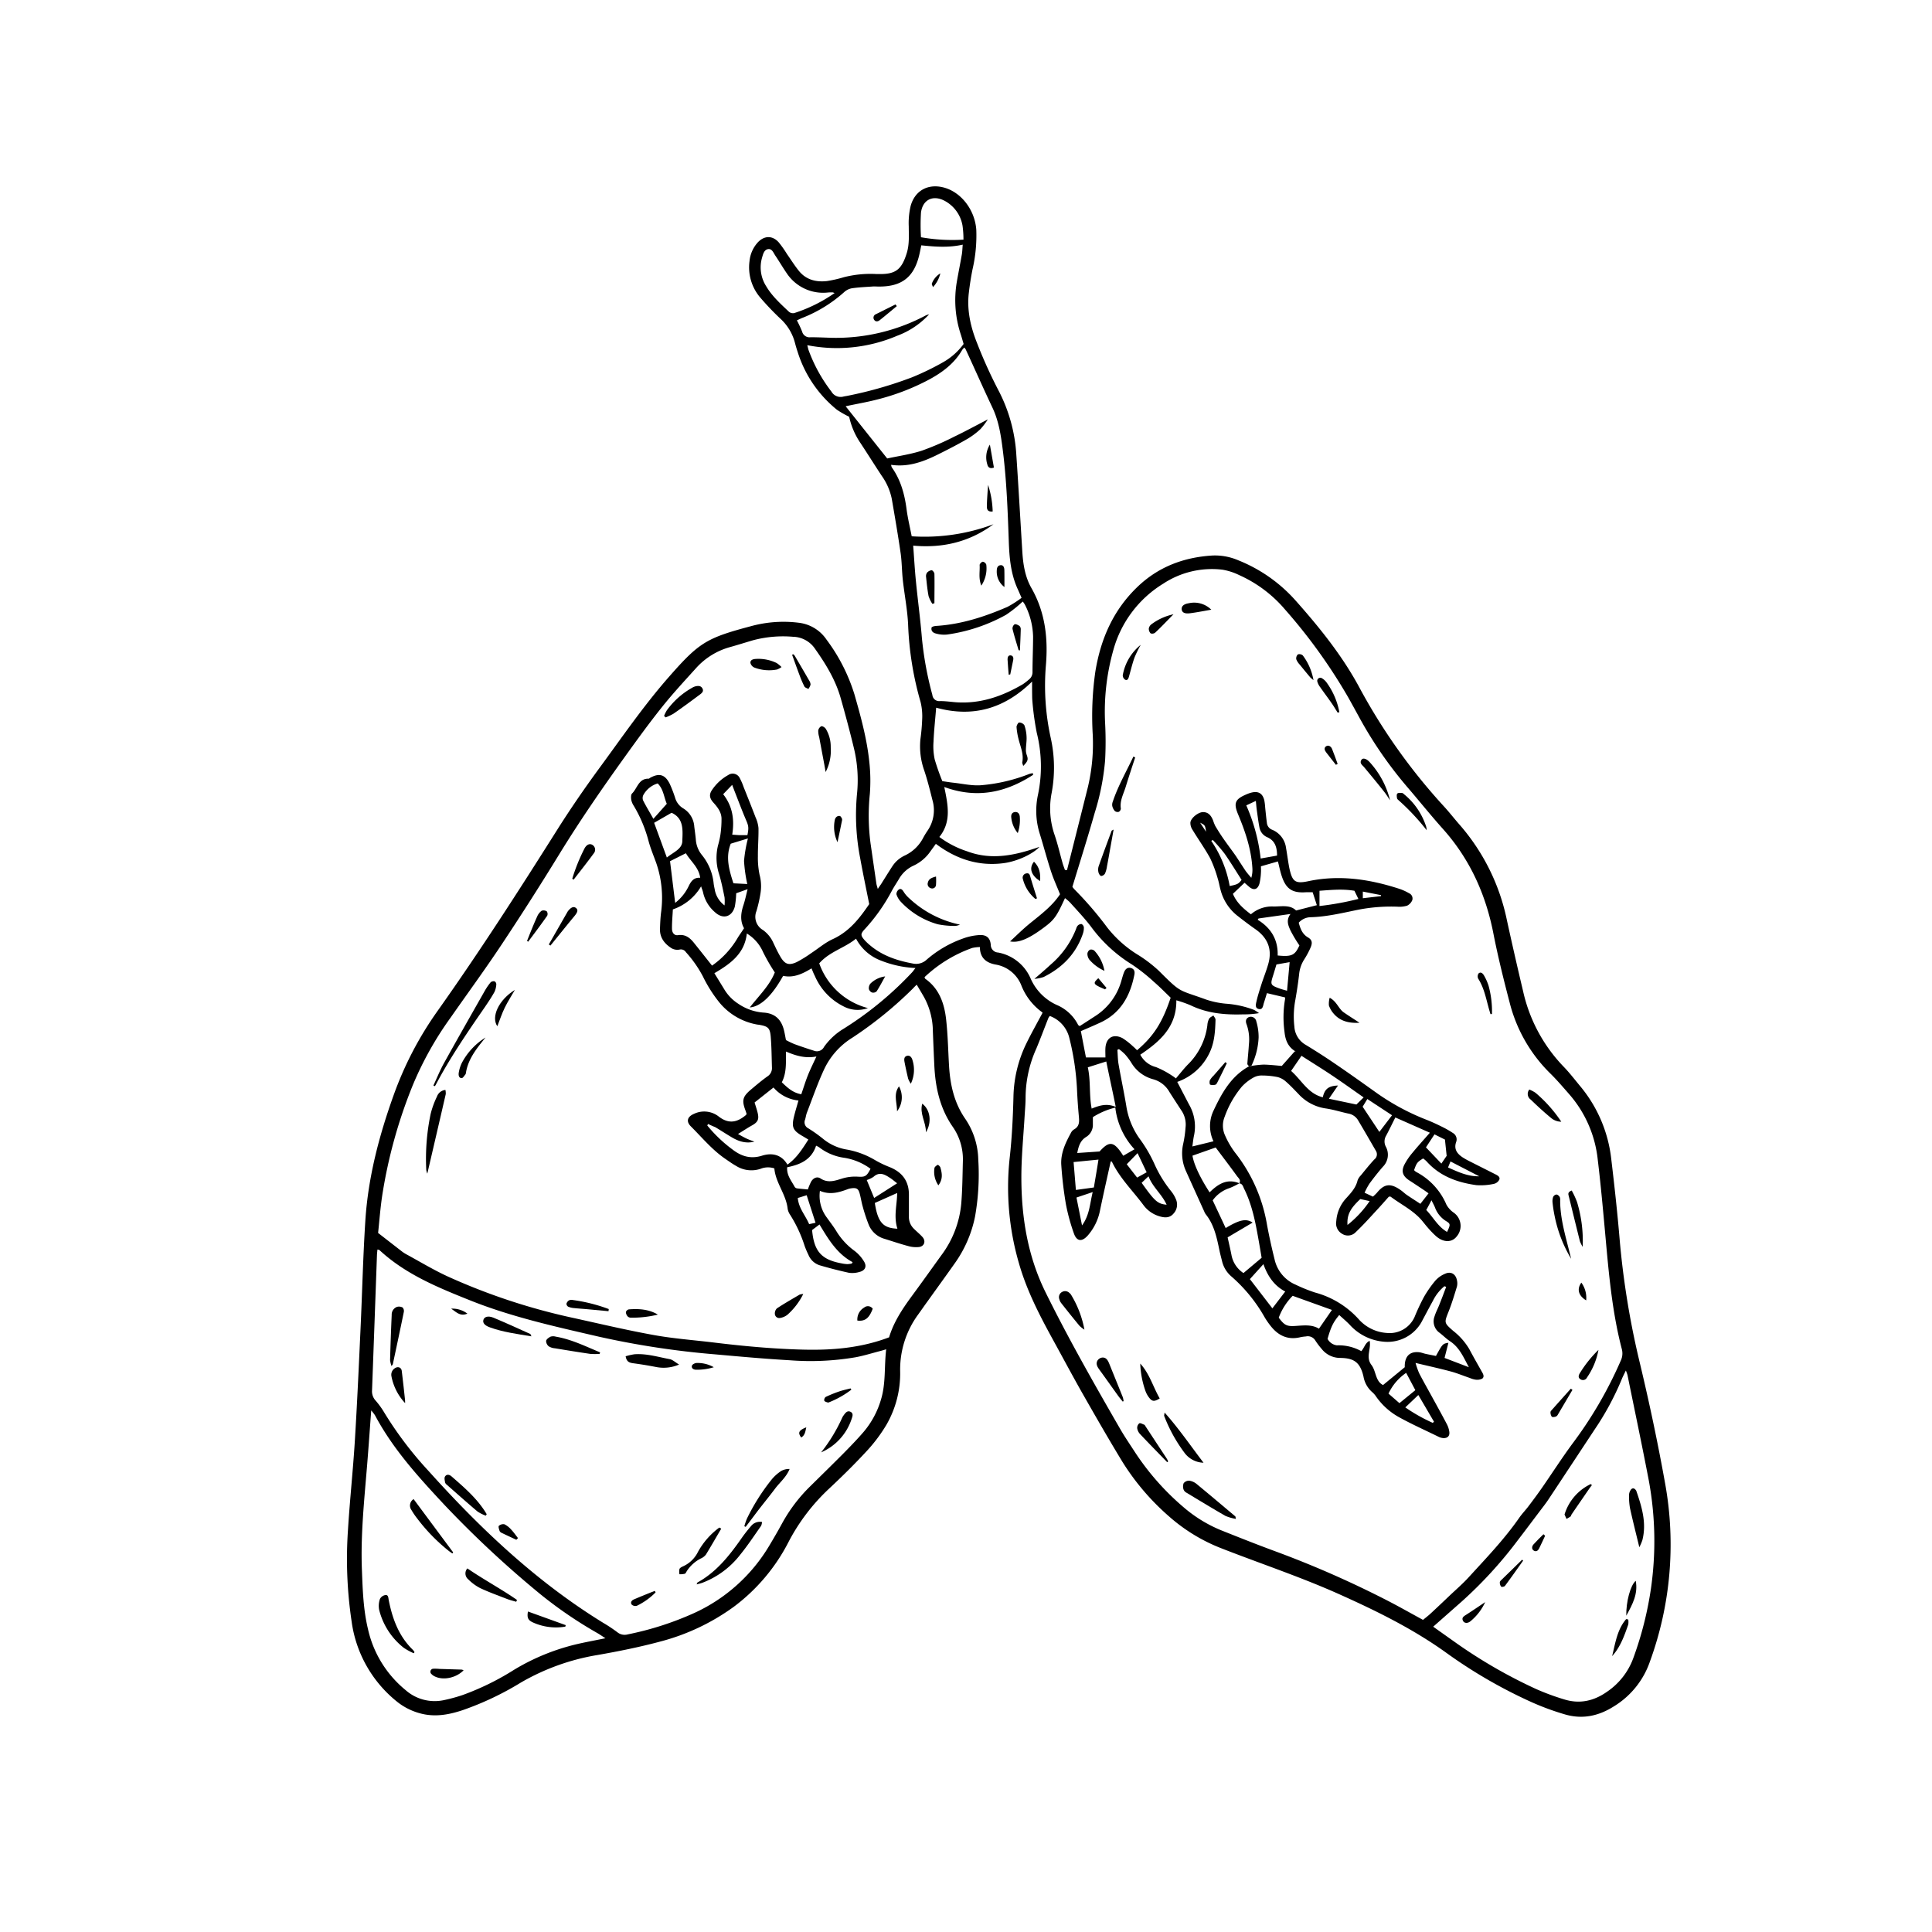 <?xml version="1.0" encoding="UTF-8"?>
<svg xmlns="http://www.w3.org/2000/svg" id="Ebene_1" data-name="Ebene 1" viewBox="0 0 595.28 595.28">
  <path d="M328.76,268.1q3.23-12.78,6.43-25.56a57.88,57.88,0,0,0,1.5-16.18,96.16,96.16,0,0,1,.81-19.47c1.64-9.95,5.42-18.72,12.77-25.87,6.54-6.36,14.42-9.32,23.35-9.86a18.2,18.2,0,0,1,7.85,1.45,46.88,46.88,0,0,1,17.86,12.58c7.33,8.26,14.27,16.88,19.51,26.63A181.12,181.12,0,0,0,445,248.57c1.65,1.81,3.15,3.75,4.77,5.59a64.4,64.4,0,0,1,14.52,29.31q2.4,11,5,21.93a48.7,48.7,0,0,0,12.42,23.19c1.87,1.92,3.5,4.06,5.21,6.12A42.34,42.34,0,0,1,496.44,357c1,8.36,1.92,16.73,2.62,25.12a256.51,256.51,0,0,0,6.24,38c2.95,12.35,5.58,24.79,7.81,37.29A105.22,105.22,0,0,1,508.35,512a26.12,26.12,0,0,1-11.17,13.81c-4.75,3-9.78,4-15.15,2.38a80.37,80.37,0,0,1-10.1-3.72,151.44,151.44,0,0,1-26-15c-10.17-7.36-21.31-12.88-32.7-18-11.94-5.4-24.36-9.52-36.54-14.27a53.67,53.67,0,0,1-16.41-9.9,74.68,74.68,0,0,1-14.44-16.88c-4.33-7.12-8.48-14.36-12.61-21.61-3-5.32-5.89-10.73-8.84-16.1-4.13-7.52-8.07-15.16-10.43-23.45a83.61,83.61,0,0,1-2.86-32.49c.7-6.23,1-12.52,1.16-18.79a39.14,39.14,0,0,1,3.83-16.17c1.56-3.24,3.34-6.37,5.12-9.72,0,.11,0-.1-.05-.16a18.6,18.6,0,0,1-6.43-8.21,10.33,10.33,0,0,0-8-6.53c-2.8-.52-4.8-2-4.81-5.39a12.22,12.22,0,0,0-2.36.28,41.57,41.57,0,0,0-14.7,9c.11.25.13.43.23.5,4.28,3,5.87,7.58,6.42,12.47s.62,9.62.91,14.44c.36,5.81,1.59,11.34,5,16.25a23.22,23.22,0,0,1,4,12.52,74.17,74.17,0,0,1-1,17.61,37.53,37.53,0,0,1-6.27,14.42c-2.74,3.88-5.53,7.72-8.29,11.58-1,1.37-1.95,2.75-2.93,4.11a28.66,28.66,0,0,0-5.58,17.41A31.62,31.62,0,0,1,273.12,439a48.15,48.15,0,0,1-5.88,7.89c-3.73,4.05-7.66,7.93-11.68,11.69a61.09,61.09,0,0,0-12.5,16.33,57.81,57.81,0,0,1-17,20.19,67.49,67.49,0,0,1-22.71,10.71c-6.34,1.7-12.81,3-19.28,4.13a69.6,69.6,0,0,0-23.61,8.5,92.4,92.4,0,0,1-17.8,8.45c-4.12,1.38-8.27,2.19-12.62,1.17a19.37,19.37,0,0,1-7.95-3.94,38.22,38.22,0,0,1-13.74-24.45,130.25,130.25,0,0,1-1.14-28.18c.56-9.17,1.55-18.31,2.12-27.48.71-11.46,1.22-22.94,1.75-34.41.52-11.17.77-22.35,1.49-33.51.86-13.38,4.25-26.24,8.78-38.83a106.74,106.74,0,0,1,13.47-25.77c12.84-18.11,24.85-36.78,36.7-55.56,4.24-6.73,8.77-13.3,13.48-19.71,6.88-9.38,13.49-19,21.18-27.74,9.25-10.55,11.57-11.92,25.16-15.53a37.81,37.81,0,0,1,14.78-1.07,12,12,0,0,1,8.56,5.22,55.27,55.27,0,0,1,8.6,16.89c1.94,6.78,3.81,13.58,4.55,20.6a53.08,53.08,0,0,1,.18,10.08,65.34,65.34,0,0,0,.21,15.12q.9,6.24,1.81,12.49c.07.44.23.86.43,1.62.44-.67.71-1.06,1-1.47,1.14-1.81,2.26-3.63,3.43-5.43a9.18,9.18,0,0,1,3.93-3.42,12.19,12.19,0,0,0,5.56-5.3,24.63,24.63,0,0,1,1.29-2.16,11.13,11.13,0,0,0,1.62-9.64c-.75-3-1.52-6.09-2.51-9.06a22.15,22.15,0,0,1-1.18-9.71,59.48,59.48,0,0,0,.53-5.95,18.65,18.65,0,0,0-.48-5.44,98.83,98.83,0,0,1-3.84-23.73c-.2-4.65-1.13-9.26-1.64-13.9-.3-2.74-.28-5.52-.67-8.24-.81-5.6-1.77-11.17-2.73-16.75a18.65,18.65,0,0,0-3.1-7.1c-2.19-3.33-4.31-6.7-6.48-10a23.16,23.16,0,0,1-3.55-8.19,31.14,31.14,0,0,1-3.77-2.16,37.07,37.07,0,0,1-12.09-17.79c-.34-1-.63-2-.91-3.08a15.31,15.31,0,0,0-4.37-7.14,83.81,83.81,0,0,1-6.18-6.47,14.33,14.33,0,0,1-3.38-11.33,10,10,0,0,1,2.57-5.78c2-2.1,4.48-2.15,6.42,0a33.31,33.31,0,0,1,2.51,3.55c1.23,1.76,2.36,3.58,3.7,5.24,2.22,2.76,5.3,3.53,8.66,3.15a38.18,38.18,0,0,0,5.14-1.17,33.12,33.12,0,0,1,10-1l.46,0c5.47.16,7.38-1.22,9-6.49.82-2.7.61-5.44.6-8.2a22.73,22.73,0,0,1,.6-6.34c1.35-4.77,5.43-6.89,10.21-5.62,5.36,1.43,9.56,6.89,10,13A46.31,46.31,0,0,1,299.65,83c-.48,2.4-.86,4.83-1.14,7.25-.63,5.4.57,10.55,2.55,15.49a145.88,145.88,0,0,0,6.52,14.42,49.09,49.09,0,0,1,5.58,20.19c.67,9.85,1.22,19.71,1.83,29.57.24,3.93.84,7.82,2.81,11.27,4.24,7.43,5.16,15.44,4.46,23.77a75,75,0,0,0,1.48,22.37,42.28,42.28,0,0,1,.31,16.88,24.92,24.92,0,0,0,.84,12.9c1,2.89,1.67,5.88,2.51,8.83.2.71.48,1.4.72,2.1Zm53.06,96.51c.63-1-.22-1.61-.66-2.21-2.1-2.91-4.28-5.75-6.59-8.84l-7.15,2.52c.44,2.75,2.39,6.85,5.28,11.3,2.56-2.52,5.35-4.37,9.16-2.79a21.66,21.66,0,0,1-2.94,1.45,10.34,10.34,0,0,0-5.27,3.81c1.36,2.9,2.69,5.71,4,8.53,4.29-2.58,6.32-3,8.3-1.68l-7.7,4.55c.43,1.93.83,3.63,1.17,5.35a8.5,8.5,0,0,0,3.71,5.65l5.6-4.71c-.36-2.11-.76-4.51-1.2-6.91-.88-4.9-1.93-9.75-4.15-14.25C383,365.66,382.89,364.71,381.82,364.61Zm3-36.05.74-.12a27.83,27.83,0,0,1,3.84-.42c2.12.05,4.23.31,5.54.41l4-4.5c.45.17.19,0-.06-.15-2.09-1.38-2.86-3.4-3.1-5.84a32.88,32.88,0,0,1,.16-10.05,1.49,1.49,0,0,0,0-.57L390.36,306c-.29.93-.6,2-.93,3-.27.84-.31,2.14-1.52,1.91-1.37-.26-.94-1.6-.74-2.49.4-1.79,1-3.54,1.54-5.28.65-2,1.46-4,2.05-6.08,1.31-4.53-.12-8.1-4-10.79-1.81-1.27-3.59-2.61-5.35-4a14.83,14.83,0,0,1-5.34-8.09c-.33-1.18-.51-2.4-.89-3.56a38.21,38.21,0,0,0-2.31-6.19c-1.64-3-3.67-5.82-5.45-8.77a3.77,3.77,0,0,1-.64-2.27c.22-1.44,2.46-3.15,3.88-3.17,1.74,0,2.55,1.17,3.12,2.59a12.18,12.18,0,0,0,.68,1.71c.82,1.37,1.67,2.72,2.57,4,1.21,1.75,2.51,3.44,3.73,5.19,1,1.51,2,3.08,3,4.58.54.77,1.19,1.46,1.78,2.19a8.59,8.59,0,0,0,.33-3.12c-.36-5.73-2.15-11.08-4.35-16.33-1.52-3.63-1-4.8,2.63-6.32a9.53,9.53,0,0,1,1.3-.46c2.21-.61,3.58.16,4.11,2.37a19.17,19.17,0,0,1,.27,2.28c.16,1.52.3,3,.51,4.56a2.53,2.53,0,0,0,1.68,2.22,7,7,0,0,1,4.23,5.61c.36,2,.61,4.09,1,6.11.92,4.27,1.78,5,6,4.08,9.61-2,18.88-.56,28,2.41a15.81,15.81,0,0,1,2.9,1.33,1.76,1.76,0,0,1,1,2.12,3.29,3.29,0,0,1-1.59,1.71,8.16,8.16,0,0,1-2.93.32,53.2,53.2,0,0,0-11.88.88c-4.94,1-9.85,2.22-14.94,2.36a5,5,0,0,0-3.65,1.69c.5,1.85,1.1,3.51,2.86,4.54,1.19.7,1.43,1.56.84,3a25.73,25.73,0,0,1-2.05,3.84,10.23,10.23,0,0,0-1.53,4.51c-.3,2.66-.71,5.31-1.17,7.94a27.55,27.55,0,0,0-.29,8.21,6.91,6.91,0,0,0,3.45,5.57c2.94,1.79,5.85,3.64,8.69,5.58,4.42,3,8.79,6.11,13.14,9.22A71.43,71.43,0,0,0,439.48,345c1.71.67,3.37,1.45,5,2.26a29.44,29.44,0,0,1,3.18,1.83,2.27,2.27,0,0,1,1,2.79c-.74,2.14.26,3.53,1.89,4.65a23.6,23.6,0,0,0,2.6,1.45c2.52,1.29,5.06,2.55,7.58,3.83.7.35,1.56.8,1.23,1.66a2.49,2.49,0,0,1-1.64,1.29,19,19,0,0,1-5.45.4c-5.87-.82-11.29-2.77-15.38-7.39a10.44,10.44,0,0,0-1-.83c-1.85,1.13-2,1.39-2.79,3.6a3.54,3.54,0,0,0,.65.56,20.33,20.33,0,0,1,9.32,10.08A7.37,7.37,0,0,0,448,373.7a5,5,0,0,1,.81,7.3c-1.48,1.87-4,1.89-6.28-.06a27.66,27.66,0,0,1-2.56-2.63c-.71-.79-1.35-1.66-2.05-2.47-2.65-3-6.3-4.76-9.45-7.13a2.64,2.64,0,0,0-.54,0c-1.24,1.38-2.58,2.94-4,4.44-2,2.18-4,4.39-6.17,6.46a3.32,3.32,0,0,1-4.23.55,3.7,3.7,0,0,1-1.8-3.91,11.53,11.53,0,0,1,2.88-6.87c1.54-1.7,3.13-3.33,3.68-5.68a4.3,4.3,0,0,1,1-1.54c1.36-1.66,2.69-3.34,4.15-4.9a2,2,0,0,0,.5-2.66c-1.83-3.17-3.66-6.35-5.54-9.5a4.35,4.35,0,0,0-3-2c-2.32-.5-4.6-1.24-6.93-1.57a14.1,14.1,0,0,1-8.35-4.41c-1.28-1.32-2.54-2.67-3.92-3.87a6.06,6.06,0,0,0-2.56-1.39,24.37,24.37,0,0,0-4.75-.48,5.15,5.15,0,0,0-2.63.61,14.3,14.3,0,0,0-3.6,2.79,30.12,30.12,0,0,0-5.32,9.31,7.23,7.23,0,0,0,.15,5.82,26.53,26.53,0,0,0,3,5.16,49.08,49.08,0,0,1,9.92,22.43c.66,3.53,1.44,7.05,2.31,10.54a11.08,11.08,0,0,0,6.53,7.81,47.43,47.43,0,0,0,5.95,2.4,27.84,27.84,0,0,1,13.65,8.46,12.65,12.65,0,0,0,8.54,4,8.39,8.39,0,0,0,8.47-4.95,66.14,66.14,0,0,1,2.8-6,33.87,33.87,0,0,1,3.65-5.24,8.32,8.32,0,0,1,3-2.08c1.74-.77,3.21.09,3.59,2a4.22,4.22,0,0,1,0,2c-.78,2.55-1.55,5.11-2.53,7.59-1.4,3.53-1.49,3.51,1.34,6a20.25,20.25,0,0,1,5,5.65c1.21,2.3,2.51,4.55,3.78,6.81.42.75,1,1.6.24,2.27a3.45,3.45,0,0,1-2.11.33,6.73,6.73,0,0,1-1.75-.52c-2-.67-3.87-1.47-5.86-2-3.43-.92-6.91-1.68-10.86-2.63a25.73,25.73,0,0,0,1.09,3.12c1.15,2.25,2.41,4.44,3.62,6.66,1.65,3,3.32,6,4.93,9.07a7.22,7.22,0,0,1,.77,2.38c.17,1.32-.59,2-1.9,1.93a4,4,0,0,1-1.32-.36c-4.06-2-8.17-3.82-12.13-6a21.09,21.09,0,0,1-7.16-6.36,6.63,6.63,0,0,0-1.19-1.39,8.24,8.24,0,0,1-2.75-4.87c-1-4.23-2.77-5.66-7.08-5.72a7.24,7.24,0,0,1-5.79-2.76,23,23,0,0,1-1.94-2.56,2.7,2.7,0,0,0-2.93-1.3,14.12,14.12,0,0,0-1.59.21c-4,1-7-.47-9.42-3.63a23.85,23.85,0,0,1-1.69-2.46,47.86,47.86,0,0,0-10.24-12.59,8.87,8.87,0,0,1-2.92-4.83c-.25-1-.54-2.07-.76-3.12-.83-4-1.64-8-4.27-11.26a3.68,3.68,0,0,1-.43-.81c-1.86-4.11-3.73-8.22-5.58-12.34a13.18,13.18,0,0,1-.91-8.51,33.71,33.71,0,0,0,.72-5,7.7,7.7,0,0,0-1-4.86c-1.33-2.06-2.68-4.1-4-6.19a8.22,8.22,0,0,0-5-3.86,11.18,11.18,0,0,1-6.75-5.16,20,20,0,0,0-1.94-2.56,16.18,16.18,0,0,0-1.83-1.56l-.47.22c.11,1.49.11,3,.36,4.45.75,4.3,1.67,8.56,2.38,12.86a23.45,23.45,0,0,0,4.39,10.46,43.15,43.15,0,0,1,4.15,7.11,37.63,37.63,0,0,0,5.22,8.61,10.18,10.18,0,0,1,1.61,2.74,4.06,4.06,0,0,1-.87,4.28c-1.1,1.29-2.57,1.25-4,.86a9.45,9.45,0,0,1-5.23-3.55c-3.28-4.41-7.28-8.29-9.7-13.33,0-.08-.24-.07-.37-.1-1.1,5-2.24,10-3.28,15a16.46,16.46,0,0,1-3.74,7.76c-1.85,2.12-3.49,1.93-4.37-.71a60.52,60.52,0,0,1-2.41-8.84A119.38,119.38,0,0,1,327,359c-.25-3.63,1.28-6.85,3-10a2.47,2.47,0,0,1,.92-1c1.78-1,1.63-2.51,1.48-4.16q-.39-4.23-.57-8.46a81,81,0,0,0-2.37-15.64,9.6,9.6,0,0,0-6-6.7,3.18,3.18,0,0,0-.43.62c-1.24,3.12-2.41,6.28-3.7,9.38A37.09,37.09,0,0,0,316,338.18c0,1.91-.19,3.82-.3,5.73-.37,6.27-1,12.54-1,18.8,0,12.3,1.93,24.26,7.43,35.42,7.08,14.35,15,28.25,23,42.12,1.34,2.32,2.85,4.54,4.31,6.78a79.26,79.26,0,0,0,15.25,17.38,42.24,42.24,0,0,0,11.7,7.15c5.4,2.15,10.8,4.3,16.25,6.31A311,311,0,0,1,428,493.43c3.46,1.8,6.85,3.72,10.45,5.68.76-.63,1.61-1.26,2.39-2,1.91-1.76,3.8-3.56,5.68-5.35s4.1-3.7,5.95-5.72c5.42-5.93,11-11.73,15.61-18.36.87-1.26,1.95-2.36,2.87-3.58,1.43-1.89,2.85-3.8,4.2-5.74,3.1-4.47,6-9,9.25-13.42a126.58,126.58,0,0,0,15-25.74,5.16,5.16,0,0,0,.31-3.52c-3.09-11.84-4.07-24-5.17-36.09-.68-7.47-1.36-14.94-2.26-22.39a36.41,36.41,0,0,0-8.81-20.09c-1.87-2.13-3.71-4.3-5.72-6.28A46.59,46.59,0,0,1,465.17,309c-1.83-7-3.6-14.09-5-21.22-2.37-12.24-7.3-23.14-15.66-32.46-3.72-4.16-7.22-8.53-10.86-12.77a125.36,125.36,0,0,1-14.73-21.31c-1.14-2.09-2.28-4.16-3.44-6.24A167.51,167.51,0,0,0,396,187.87a39.91,39.91,0,0,0-14.2-10.68,18.6,18.6,0,0,0-5.22-1.67,27.27,27.27,0,0,0-18.17,4.32,34.77,34.77,0,0,0-15.31,20.24,69.88,69.88,0,0,0-2.6,22.71,107.05,107.05,0,0,1,0,11.47,75,75,0,0,1-3.2,16.18c-2.15,7.58-4.53,15.08-6.88,22.81a9.35,9.35,0,0,0,.71.86,108,108,0,0,1,10,11.63,35.64,35.64,0,0,0,9.17,8.26,41.86,41.86,0,0,1,6.75,5.11c7.09,7.07,5.83,5.68,14.63,8.89a26.71,26.71,0,0,0,6,1.25,30.12,30.12,0,0,1,8.7,1.91,12.34,12.34,0,0,1,1.54,1,25.41,25.41,0,0,1-4.79.38c-5.64.19-11.15-.29-16.33-2.81a38.69,38.69,0,0,0-4.35-1.52c.09,8.34-5.24,12.79-11.11,16.76a7.56,7.56,0,0,0,4.84,3.82,27.17,27.17,0,0,1,5,2.67,9.21,9.21,0,0,1,1.13.82c1.3-1.52,2.44-3,3.7-4.29a20.58,20.58,0,0,0,6-12.11,4.9,4.9,0,0,1,.54-2c.25-.43.86-.66,1.32-1,.23.44.66.88.65,1.31-.1,3.61-.31,7.2-2,10.52a17.26,17.26,0,0,1-9.79,8.64l3.62,6.94a13.51,13.51,0,0,1,1.56,9.52c-.25,1.1-.35,2.23-.52,3.43l6.5-1.59a11,11,0,0,1,.06-9.54C376.49,336.71,379.35,331.59,384.82,328.56Zm-117-50c-1-5-1.95-9.54-2.78-14.12a69.29,69.29,0,0,1-1-19.66,41.86,41.86,0,0,0-.91-14.15c-1.25-5.2-2.64-10.38-4.1-15.53-1.58-5.6-4.58-10.49-7.91-15.2a8.39,8.39,0,0,0-6.79-3.7,36.11,36.11,0,0,0-12.29,1.07c-2.35.69-4.68,1.43-7,2.08a21.89,21.89,0,0,0-10.45,6.37c-3.61,4-7.24,7.91-10.58,12.09-4,5-7.7,10.11-11.41,15.27-7.06,9.83-13.93,19.77-20.26,30.09q-8.64,14.1-17.79,27.87c-5.08,7.65-10.52,15.07-15.78,22.6a103.48,103.48,0,0,0-11.53,20.59,151.88,151.88,0,0,0-9.52,34.44c-.56,3.85-.85,7.74-1.22,11.22l7.2,5.59a10.41,10.41,0,0,0,1.52,1c4.23,2.3,8.37,4.81,12.74,6.82a191,191,0,0,0,38.93,12.83c8.21,1.81,16.4,3.75,24.68,5.24,6.08,1.09,12.29,1.54,18.44,2.29,9.12,1.11,18.25,1.95,27.44,2.18,9,.23,17.87-.51,26.5-3.79,1.41-4.76,4.18-8.88,7.14-12.9s6-8.29,9-12.45a31.2,31.2,0,0,0,6.09-15.89c.36-4.34.38-8.71.5-13.06a17.49,17.49,0,0,0-3.16-10.61c-3.93-5.7-5.33-12.13-5.64-18.89-.17-3.52-.31-7-.45-10.55a22.16,22.16,0,0,0-2.66-10.36c-.73-1.29-1.5-2.56-2.31-3.94-.37.35-.71.65-1,1a120.14,120.14,0,0,1-18.85,15.34,22.82,22.82,0,0,0-8.71,9.8c-2,4.31-3.54,8.79-5.25,13.21-.28.71-.37,1.48-.59,2.22a2.08,2.08,0,0,0,1,2.69,44.43,44.43,0,0,1,4.49,3.19,15.45,15.45,0,0,0,7.44,3.36,25.79,25.79,0,0,1,8.55,3.19,31.88,31.88,0,0,0,4.32,2.1c4.12,1.58,6.29,4.43,6.19,8.92,0,2.14,0,4.28,0,6.43a5,5,0,0,0,1.51,3.72c.86.87,1.82,1.64,2.64,2.54,1.13,1.24.66,2.87-1,3.11a8.76,8.76,0,0,1-3.37-.29c-2.44-.65-4.83-1.46-7.24-2.21a7.44,7.44,0,0,1-4.87-4.23,52,52,0,0,1-1.88-5.65c-.41-1.39-.6-2.84-1-4.23s-1-1.66-2.43-1.49a5.08,5.08,0,0,0-1.33.33c-2.69,1-5.4,1.76-8.45.47a11.13,11.13,0,0,0,1.83,7.81c1.1,1.57,2.3,3.07,3.29,4.7a21,21,0,0,0,5.57,6,11.6,11.6,0,0,1,2.87,3.21c1,1.57.36,2.87-1.42,3.28a7.68,7.68,0,0,1-3.18.25q-4.57-1-9.08-2.33a5.56,5.56,0,0,1-3.42-3.21,27.5,27.5,0,0,1-1.17-2.74,41.27,41.27,0,0,0-4.44-9.55,4.68,4.68,0,0,1-.79-1.89c-.49-4.5-3.73-8-4.1-12.45a6.16,6.16,0,0,0-4.25.13,8.87,8.87,0,0,1-7.51-.88c-1.19-.67-2.31-1.48-3.45-2.26-4-2.76-7.09-6.52-10.5-9.92-1.55-1.54-1.12-3,1-3.9a7.25,7.25,0,0,1,7.44.75c3.06,2.43,5.63,2,8.35-.22.12-.1.2-.22.38-.41-.09-.3-.18-.66-.31-1-1.22-3.22-1-4.36,1.68-6.61,1.64-1.38,3.28-2.77,5-4a3,3,0,0,0,1.43-2.68c-.1-3.22-.11-6.44-.38-9.63-.23-2.63-.85-3.11-3.36-3.58-.3-.06-.61-.07-.91-.13a19.42,19.42,0,0,1-11.62-6.87,42.34,42.34,0,0,1-5-7.93,36.4,36.4,0,0,0-5.24-7.48,1.82,1.82,0,0,0-2-.79,3.59,3.59,0,0,1-2.39-.4c-2.16-1.37-3.69-3.25-3.6-6,.06-1.68.13-3.37.33-5A33.13,33.13,0,0,0,202.23,266c-.8-2.24-1.73-4.43-2.36-6.71a41.81,41.81,0,0,0-4.59-11,5.29,5.29,0,0,1-.79-1.89c-.09-.63-.11-1.56.26-1.92,1.64-1.58,2-4.66,5.13-4.55.12,0,.25-.16.38-.24,2.86-1.6,4.66-1.09,6.13,1.89a39.37,39.37,0,0,1,1.64,4.28,5.59,5.59,0,0,0,2.46,3.2,7.08,7.08,0,0,1,3.43,5.66c.16,1.3.35,2.58.47,3.88a8.38,8.38,0,0,0,1.88,4.84,16.38,16.38,0,0,1,3.62,8.79c.09.76.28,1.51.41,2.26a7.8,7.8,0,0,0,2.94,4.48,12.58,12.58,0,0,0,0-2.5c-.51-2.47-1-4.95-1.74-7.36a16.05,16.05,0,0,1-.27-8.61,27.62,27.62,0,0,0,.75-3.36,33.42,33.42,0,0,0,.33-5c-.07-1.92-1.19-3.4-2.46-4.8s-1.42-2.54-.47-3.93a14.47,14.47,0,0,1,5-4.61,2.41,2.41,0,0,1,3.55.94,18.43,18.43,0,0,1,1.18,2.73c1.25,3.12,2.5,6.24,3.7,9.38a10.33,10.33,0,0,1,.89,3.29c.05,2.9-.2,5.8-.18,8.7a25.49,25.49,0,0,0,.51,5.66,13.61,13.61,0,0,1,.3,5.67,42.29,42.29,0,0,1-1.27,5.59,4.68,4.68,0,0,0,2,5.78,9.68,9.68,0,0,1,3.26,4.05c.69,1.45,1.37,2.91,2.19,4.29,1.35,2.25,2.57,2.67,5,1.54a37.68,37.68,0,0,0,4.47-2.77c2.18-1.42,4.19-3.17,6.52-4.25C261.81,287,265,282.69,267.82,278.57ZM116.3,385c-.06.63-.13,1.14-.15,1.65-.5,13.93-1,27.85-1.52,41.77a4.2,4.2,0,0,0,1.09,3.11,25.38,25.38,0,0,1,2.57,3.52A113,113,0,0,0,132,453.18C148,471,165.29,487.36,185.82,500a46.59,46.59,0,0,1,4.4,2.92,3.55,3.55,0,0,0,3.2.66A95,95,0,0,0,213.89,497,52.06,52.06,0,0,0,237,476.29c1.33-2.23,2.65-4.47,3.89-6.76a48.48,48.48,0,0,1,8.67-11.5c3.38-3.33,6.77-6.65,10.11-10,2.2-2.23,4.39-4.48,6.44-6.86a27.13,27.13,0,0,0,5.3-9.83c1.57-5,1-10.26,1.64-15.6-.79.23-1.29.39-1.79.52-2.51.65-5,1.43-7.55,1.92a82.67,82.67,0,0,1-20.36.94c-7.71-.44-15.4-1.14-23.1-1.83a262.64,262.64,0,0,1-36-5.5c-13.26-3.07-26.54-6-39.24-11.06-10-4-20-8.05-28.11-15.57A2.8,2.8,0,0,0,116.3,385ZM318,210c-8.57,8.42-18.29,11.14-29.55,8.05-.3,3.67-.68,7.09-.82,10.52A19.16,19.16,0,0,0,288,234a70.69,70.69,0,0,0,2.35,6.69c1.23.17,2.25.35,3.27.46,2.88.3,5.79,1,8.64.79a52.13,52.13,0,0,0,14.92-3.49,7.24,7.24,0,0,1,1.07-.22l.07.51c-8.37,5.44-17.29,7.44-27.37,3.75,1.11,5.44,2.28,10.69-1.52,15.39a29.21,29.21,0,0,0,8.5,4.4c7.64,2.9,15,1.23,22.35-1.35-2,2.18-6.74,4.42-10.88,5-7.81,1.08-14.77-1.21-21.05-5.93l-1.57,2.17a13,13,0,0,1-5.14,4.47,10,10,0,0,0-4.68,4.23c-.7,1.18-1.47,2.32-2.13,3.53a56.06,56.06,0,0,1-8.3,11.8c-1.46,1.56-1.45,2,0,3.62a17.84,17.84,0,0,0,1.69,1.56c3.76,3.13,8.22,4.6,12.95,5.48a4.76,4.76,0,0,0,4.39-1.21,34.77,34.77,0,0,1,11.05-6.44,17.82,17.82,0,0,1,5.1-1.1c2.19-.15,3.39.84,3.56,3a2.37,2.37,0,0,0,2.28,2.38,13.61,13.61,0,0,1,10,8,16,16,0,0,0,8,8.13,13.12,13.12,0,0,1,6.62,6.13c.09.17.32.27.5.41,1.57-1,3.11-2,4.65-3a19,19,0,0,0,8.2-11c.26-.88.49-1.78.83-2.62s1-1.61,2.13-1.28,1.23,1.26,1,2.25c-1.29,6.39-4.2,11.64-10.38,14.53-2,.93-4,1.77-6.07,2.67l1.57,8.11h6c0-1.11-.06-2,0-2.94.23-3.19,2.43-4.47,5.28-3a21.45,21.45,0,0,1,3.22,2.53c.45.37.84.79,1.25,1.18,5.14-4.37,7.78-8.52,10.35-16.18-1.75-1.67-3.39-3.37-5.19-4.91a54.94,54.94,0,0,0-6.83-5.38,44.83,44.83,0,0,1-12.54-11.62c-2-2.63-4.27-5-6.46-7.45a14.54,14.54,0,0,0-1.54-1.32c-2.59,5.68-3.32,6.7-6.5,9.06-4.67,3.48-7.72,4.79-10.42,4.27,2.16-2,4.09-3.92,6.21-5.63,3.39-2.74,6.87-5.37,9.18-8.9-.94-2.37-2-4.65-2.76-7-1.24-3.78-2.25-7.63-3.42-11.43a23.5,23.5,0,0,1-.66-12,42.64,42.64,0,0,0-.33-19.33,86.61,86.61,0,0,1-1.4-10.45C318,213.69,318,212,318,210ZM441.59,501.21l6.37,4.52a154.48,154.48,0,0,0,25.37,14.7,74.23,74.23,0,0,0,8.59,3.17c4.78,1.5,9.18.52,13.25-2.36a21.28,21.28,0,0,0,8.14-10.53,107.11,107.11,0,0,0,5.35-21.09,102.88,102.88,0,0,0-.62-33.36c-2.08-10.89-4.38-21.74-6.59-32.61a12.33,12.33,0,0,0-.5-1.37c-.52,1.08-.9,1.8-1.21,2.55a86,86,0,0,1-7.33,14c-5.11,7.72-10.19,15.46-15.31,23.17-.8,1.21-1.71,2.35-2.58,3.51-2.31,3.05-4.6,6.12-6.93,9.15a130.48,130.48,0,0,1-17.17,18.76Zm-126.82-317c-.54-1.2-.87-2-1.21-2.73-2.15-4.71-2.57-9.74-2.74-14.8-.33-9.26-.66-18.52-1.81-27.72-.57-4.56-1.21-9.09-3.21-13.33-2.81-5.94-5.49-12-8.23-17.93a3.51,3.51,0,0,0-.44-.62,4.84,4.84,0,0,0-.64.7c-2.37,4.13-6,6.87-10.09,9.1a70.49,70.49,0,0,1-16.46,6.3c-3.09.79-6.25,1.31-9.38,2l12.8,16.08c3.41-.74,7.14-1.26,10.67-2.4a83.07,83.07,0,0,0,10.09-4.37c3.31-1.58,6.54-3.35,10.25-5.27a22.3,22.3,0,0,1-2.28,3,23.51,23.51,0,0,1-4,3c-3,1.74-6.17,3.37-9.33,4.93-4.43,2.18-9,3.83-14.19,3.07a2.59,2.59,0,0,0,.2.77c2.74,3.85,3.94,8.22,4.55,12.85.38,2.91,1.09,5.79,1.59,8.4a60.57,60.57,0,0,0,25.2-3.71c-7.32,5.41-15.52,7.42-24.74,6.59.27,3.57.47,7.22.83,10.86.57,5.86,1.37,11.7,1.85,17.57a104.82,104.82,0,0,0,3.23,17.58,2.09,2.09,0,0,0,2.35,1.88c1.45,0,2.9.18,4.35.32,7.72.7,14.64-1.67,21.18-5.51a17.17,17.17,0,0,0,1.81-1.4,2.84,2.84,0,0,0,1.16-2.37c0-3.67.18-7.34.18-11a22.82,22.82,0,0,0-2.5-9.71,5.8,5.8,0,0,0-.69-1,41.19,41.19,0,0,1-5.12,4.08,52.33,52.33,0,0,1-18.17,6.09,9.1,9.1,0,0,1-3.39-.29c-.86-.2-1.7-.74-1.38-1.95a2.66,2.66,0,0,1,.65-.3,7.1,7.1,0,0,1,1.14-.14c7.57-.53,14.68-2.86,21.58-5.85A33.29,33.29,0,0,0,314.77,184.2ZM114.38,434.58c-.46,6.13-.84,11.71-1.3,17.27-.88,10.68-2,21.35-1.56,32.09.23,6.05.44,12.1,1.86,18A33.76,33.76,0,0,0,125,520.77a13.51,13.51,0,0,0,11.56,3.11,49.68,49.68,0,0,0,6-1.62,81.56,81.56,0,0,0,15.83-7.77,67.19,67.19,0,0,1,19.47-7.93c2.73-.63,5.49-1.13,8.68-1.79-1-.65-1.67-1.11-2.36-1.52a130.39,130.39,0,0,1-17.62-12,320.64,320.64,0,0,1-29.57-27.52c-8-8.57-15.9-17.22-21.46-27.68A13.86,13.86,0,0,0,114.38,434.58ZM248.74,106.36c.2.78.27,1.15.39,1.5a47.62,47.62,0,0,0,7.05,12.8,3.26,3.26,0,0,0,3.69,1.53c.38-.09.76-.14,1.13-.21a123.81,123.81,0,0,0,20-5.72,82.11,82.11,0,0,0,9.67-4.7,20.08,20.08,0,0,0,6.24-5.58c-.31-1-.57-2-.88-2.94a33.57,33.57,0,0,1-1.2-16.31c.48-2.79,1.05-5.56,1.53-8.35.16-.94.17-1.91.27-3-4.43,1-8.6.63-12.77.21-.2,1-.36,1.8-.54,2.61-1.58,7.11-5.37,10.15-12.59,10.09-.69,0-1.38-.07-2.06,0-2.06.14-4.12.23-6.16.53a4.76,4.76,0,0,0-2.38,1.16,42.54,42.54,0,0,1-13,8c-.53.22-1,.47-1.6.72a35,35,0,0,1,1.62,3.48,2.35,2.35,0,0,0,2.59,1.73c2.14,0,4.28.1,6.42.17a59,59,0,0,0,29.12-6.91,5.23,5.23,0,0,1,1-.32,25.24,25.24,0,0,1-9.84,6.6A47.3,47.3,0,0,1,248.74,106.36Zm1.32,192c-2.85,1.75-5.6,3-8.77,2.32-3.45,6.19-6.9,9.45-10.27,9.73,2.8-3.59,6.14-6.79,7.71-10.79a58.12,58.12,0,0,1-3.62-6.28,12.6,12.6,0,0,0-5-5.71c-.68,6.24-5.1,9.36-10,12.23,1.12,1.82,2.15,3.49,3.18,5.18a13.55,13.55,0,0,0,4.15,4.21,15.77,15.77,0,0,0,7.9,2.75c3.34.23,5.3,2,6.16,5.22.29,1.1.46,2.23.67,3.24a28.61,28.61,0,0,0,2.59,1.24c2,.73,4,1.4,6.05,2.05a2.45,2.45,0,0,0,3.09-1.19,20.05,20.05,0,0,1,6-5.57,105.23,105.23,0,0,0,21.18-17.45c.32-.35.57-.77,1-1.28a32.55,32.55,0,0,1-10.5-2.23,14.41,14.41,0,0,1-7.82-6.81c-3.57,2.9-8.2,4-11.34,7.61a21.71,21.71,0,0,0,15,13.78,9.28,9.28,0,0,1-7.57-.56,18.7,18.7,0,0,1-8.78-9.34C250.72,300.05,250.44,299.34,250.06,298.4Zm195.52,98.13-.54-.18a13.56,13.56,0,0,0-3.51,4.44c-1.21,2.21-2.39,4.44-3.58,6.67a12,12,0,0,1-11.31,6,16,16,0,0,1-10.55-5c-1.06-1.16-2.29-2.16-3.45-3.24-1.87,2.25-2.51,3.58-3.6,7.34a3.8,3.8,0,0,0,2.87,2,14.49,14.49,0,0,1,7.53,1.79c1-1.12,1.19-2.56,2.57-3.18.52,2.54-1.31,5,.56,7.44,1.47,1.92,1.17,5,3.57,6.18l6.69-5.49c-.1-3.31,1.49-5,4.6-4.59.6.09,1.18.33,1.77.46,1.1.24,2.21.45,3.24.66,2.07-3.76,2.07-3.76,3.84-4.06-.4,1.59-.79,3.1-1.19,4.67l7.49,2.86c-1.71-3.2-2.95-6.14-5.8-8-1.14-.75-2.11-1.76-3.21-2.59a4.31,4.31,0,0,1-1.55-5.11c.35-1.16.94-2.25,1.39-3.38C444.15,400.35,444.86,398.44,445.58,396.53ZM218.17,346.31l-.25.47a43.12,43.12,0,0,0,7.76,7.39c2.68,2.06,5.47,3,9,1.95,3.1-1,6.06-.47,7.94,2.71,2.86-2,4.61-4.84,6.45-7.71-.68-.41-1.26-.77-1.85-1.11-2.92-1.7-3.37-2.71-2.57-6,.39-1.61.88-3.19,1.37-4.93a11.66,11.66,0,0,1-7.69-4l-5.83,4.61c.37,1.23.7,2.17.93,3.13.51,2.07.08,2.93-1.73,3.94-1.38.77-2.7,1.65-4.3,2.64,1,.57,1.77,1,2.52,1.36s1.52.63,2.53,1c-2.36.58-4.49.14-7-1.35-1.7-1-3.36-2.1-5.06-3.11C219.64,347,218.89,346.66,218.17,346.31ZM229.25,286c-1.27-2.24-1-4.68-.17-7.16.49-1.49.8-3,1.27-4.87l-3.52,1.26a26.76,26.76,0,0,1-.41,4.06c-.84,3.24-3.63,4.06-6.09,1.81a11.18,11.18,0,0,1-3.67-6c-.12-.6-.37-1.18-.64-2a16.18,16.18,0,0,1-8.7,7.1c-.1,2-.29,3.95-.27,5.93,0,1.35.79,2.2,1.91,2,2.23-.31,3.63.84,4.87,2.39,1.85,2.3,3.68,4.63,5.56,7a27.15,27.15,0,0,0,7.93-8.6C227.88,288,228.54,287.13,229.25,286Zm200.68,58.31c-1,1.95-1.86,3.79-2.83,5.59a3.45,3.45,0,0,0-.08,3.45,5.21,5.21,0,0,1-.93,6.14c-1.45,1.67-2.82,3.41-4.13,5.19a20.69,20.69,0,0,0-1.51,2.82l2.57,1.2a15.3,15.3,0,0,0,1.21-1.16c2.12-2.58,4-3.3,7.51-.73.62.45,1.17,1,1.8,1.42,1.31.89,2.65,1.74,4.1,2.69l2.52-3.23c-.54-.39-1-.72-1.41-1-1.51-1-3-2-4.55-3-2-1.32-2.53-2.76-1.47-4.87a19.63,19.63,0,0,1,2.43-3.58c1.72-2.09,3.55-4.1,5.41-6.23Zm-44.48-62.62a9.9,9.9,0,0,1,7-2.38c2.46,0,5.07-.6,6.89,1.23l6.4-1.64c-.45-1.41-.88-2.74-1.3-4-.8,0-1.33,0-1.85,0-4.37.35-6.37-.94-7.71-5.09-.46-1.43-.76-2.92-1.13-4.39l-5.23,1.5c0,.55.05,1.22,0,1.89a18.19,18.19,0,0,1-.45,3.39c-.57,2-1.87,2.27-3.37.88L383.46,272l-3.58,3.4C381,278.14,383.15,280,385.45,281.73ZM248.91,366.49a20.56,20.56,0,0,1,1-2.39c.68-1.16,1.85-1.7,2.91-1,2.25,1.47,4.32.75,6.55.06a13.59,13.59,0,0,1,4.69-.62c2.43.15,2.9.05,4.16-2.42a18.48,18.48,0,0,0-8.12-3.39,16.23,16.23,0,0,1-7.71-3.23,6,6,0,0,0-.94-.49c-1.43,4.37-4.92,5.83-8.91,6.64-.2,2.47,1.33,4.2,2.35,6.11a1.15,1.15,0,0,0,.78.41C246.73,366.3,247.79,366.38,248.91,366.49ZM257.15,90.3a5,5,0,0,0-.59-.22c-.53,0-1.07,0-1.6.06a13.47,13.47,0,0,1-12.59-6c-1.21-1.76-2.28-3.61-3.48-5.38-.58-.85-1-2.19-2.24-2s-1.55,1.6-1.86,2.67a10.78,10.78,0,0,0,1.3,8.79c1.81,3.06,4.44,5.42,7,7.84a1.94,1.94,0,0,0,1.61.41A46.32,46.32,0,0,0,257.15,90.3Zm39.71-16.46a31.28,31.28,0,0,0-.29-4.3,10.71,10.71,0,0,0-5.58-7.7c-3.58-1.85-6.72-.3-7.22,3.68a61.66,61.66,0,0,0,0,7.58A55.73,55.73,0,0,0,296.86,73.84Zm112.6,264.7,8.47,1.78,2.23-2.19c-3.15-2.2-6.24-4.42-9.39-6.54s-6.36-4.1-9.76-6.28l-3.2,4.66c3.27,2.89,5.22,7,9.76,8.12.6-2.62,1.82-3.51,4.68-3.62Zm-77.54,16.72,6.88-.47c3.05-3.4,4.45-3.17,7.29,1.32l3.47-2a22.76,22.76,0,0,1-5.92-12.84,23,23,0,0,0-6.91,2.94c0,.81,0,1.49,0,2.18a4.35,4.35,0,0,1-2,3.88C332.87,351.38,332.32,353.14,331.92,355.26Zm66.37,44A19.13,19.13,0,0,0,394,406c1.76,2.35,2.49,2.73,5.22,2.54,2.5-.16,5-.49,7.17.85l4-5.78Zm-54.51-58.2c-1-5-2-9.4-2.92-14l-5.69,1.8c.94,4.2.36,8.42,1.19,12.72C338.79,340.61,341,339.87,343.78,341.06Zm-102.89-7.59c1.78,1.7,3.37,3.22,6,3.69.67-1.94,1.26-3.89,2-5.76s1.7-3.78,2.66-5.88c-3.4.66-6.35-.23-9.37-1.52C242.12,327.33,242.43,330.48,240.89,333.47ZM387.77,283l-.26.4c4.19,2.55,6.31,6.23,6.16,11,4.34.44,5.33-.06,6.7-3.1a41.93,41.93,0,0,1-2.74-4.58c-.68-1.52-1.46-3.17,0-5.11Zm-176.45-20.1-4.87,2.45c.53,4.29,1.05,8.53,1.58,12.84a14.22,14.22,0,0,0,4.11-5.05c.71-1.48,1.55-2.84,3.6-2.68C215.31,267.19,212.77,265.39,211.32,262.87Zm-9.77-9.38c1.27,3.46,2.54,6.92,3.92,10.7,2.05-1.67,4.68-2.6,4.76-5,.11-3.26.57-7.05-3.31-8.79Zm28.7,18.86a44.66,44.66,0,0,1-1-7.12,42.4,42.4,0,0,1,1.2-6.92c-2,.61-3.69,1.12-5.3,1.62-1.66,4.21-.48,8.13.83,12.2ZM396,397.94c-3.4-1.79-5.4-4.71-6.72-8.44l-4.17,4.62,6.93,9ZM250.22,379c.58,6.53,2.86,9.11,9,10.25a12.31,12.31,0,0,0,1.81.25,7.88,7.88,0,0,0,1.43-.18l.24-.43c-4.83-2.6-7.48-7.09-10.2-11.61Zm88.24-21.71-7.67.76c.24,2.87.47,5.71.71,8.59l5.54-.76C337.5,363.05,338,360.3,338.46,357.25ZM384,248.15a55.81,55.81,0,0,1,4.43,16.37l5.05-.9c0-2.63-.66-4.6-3-5.65a4.07,4.07,0,0,1-2.44-3.1c-.34-1.79-.56-3.6-.82-5.41-.11-.79-.16-1.59-.27-2.69Zm-161.18-3.44c3,3.83,3.49,8,2.79,12.46.92.06,1.59.13,2.26.15.82,0,1.65,0,2.42,0,.48-2.42.35-2.89-.57-5-1.16-2.73-2.2-5.52-3.29-8.29-.24-.61-.47-1.24-.84-2.2Zm53.69,133.87c-1.22-3.78-.1-7.39-.08-11l-6.88,3.07C270.49,376.92,272.31,378.38,276.46,378.58ZM202.64,241.39a7.53,7.53,0,0,0-4.41,3.56,2.07,2.07,0,0,0-.09,1.65c.92,1.83,2,3.59,3.18,5.7l4.13-4.64C204.53,245.52,204.42,243.13,202.64,241.39Zm203.91,37.77a90.24,90.24,0,0,0,12-2.18c-.5-1-.87-1.79-1.23-2.52-3.66-.62-7.2-.25-10.76,0ZM433.26,423a15.83,15.83,0,0,0-5.44,6.39l3.37,2.94,4.9-4Zm-4.35-79.37-7.61-5L419.85,341c1.84,2.77,3.52,5.29,5.15,7.76ZM267.06,363.59c.76,1.82,1.47,3.56,2.28,5.52l7.08-4.52c-.94-.72-1.51-1.22-2.14-1.63-1.64-1.06-3.26-2.06-5.14-.36A8.17,8.17,0,0,1,267.06,363.59Zm126.23-66.42c-.38,1.28-.7,2.38-1.05,3.47-.87,2.73-.79,2.92,2,3.93.68.25,1.39.42,2.32.7.28-3.11.54-5.89.8-8.82Zm51.92,53.95-3.22-1.6-2.63,4,4.75,5,1.63-2.39C445.55,354.34,445.39,352.84,445.21,351.12Zm-71.53-92.31-.47.28A35.84,35.84,0,0,1,378.89,273c2.42-.5,2.72-.67,3.66-1.9-1.78-2.76-3.43-5.5-5.26-8.11A52.86,52.86,0,0,0,373.68,258.81Zm63.35,171L433,433.64a52.3,52.3,0,0,0,8.46,4.77l.37-.37C440.26,435.38,438.72,432.72,437,429.81ZM336.68,367.3l-5,1.68c.55,2.78,1.08,5.43,1.71,8.59C335.74,374.33,335.77,371,336.68,367.3Zm13.82-12-3.33,3.42,3.19,4.11,2.94-1.63Zm-99.22,21.45c-.94-2.93-1.82-5.65-2.73-8.48l-2.74.85c.28,3.19,2.37,5.35,3.5,8.06Zm163.9.68a32.66,32.66,0,0,0,6.83-7.35l-2.87-.63C416,372.38,415,374.3,415.18,377.43Zm30.69,2.15c1.06-2.28,1.11-2.49-.37-3.38a8.26,8.26,0,0,1-3.37-4.19c-.27-.66-.63-1.29-1.07-2.19-.62,1.18-1.1,2.09-1.61,3C441.62,375.07,443,377.9,445.87,379.58Zm-94.11-15.14c4.06,5.71,4.92,6.49,7.7,6.75-1.51-3.3-4.33-5.42-5.58-8.75C353,363.24,352.44,363.81,351.76,364.44Zm94.41-4.73c3.23,1.46,6.19,2.81,9.59,2.72l-8.84-4.57Zm-26.26-85v2.05l5.59-.65v-.31ZM371.6,256.26c-.29-2-.29-2-1.82-2.77Z"></path>
  <path d="M384.82,328.56c-.17-.26-.5-.53-.49-.78.13-2,.36-3.95.47-5.94a13.91,13.91,0,0,0-.66-6.1c-.37-.91-.44-1.84.65-2.35a1.72,1.72,0,0,1,2.3,1.32,16.83,16.83,0,0,1,.71,4.92,22.12,22.12,0,0,1-2.24,8.81Z"></path>
  <path d="M380.81,468a14.12,14.12,0,0,1-3.28-.95c-4-2.31-8-4.74-12-7.15a1.86,1.86,0,0,1-.87-1,2.81,2.81,0,0,1,.05-1.91,2.14,2.14,0,0,1,1.71-.77,4.67,4.67,0,0,1,2.26,1c4,3.31,8,6.68,11.94,10C380.7,467.34,380.69,467.53,380.81,468Z"></path>
  <path d="M358.83,435.23c4.41,4.95,7.94,10.14,12,15.46a7.57,7.57,0,0,1-5.71-2.85,47,47,0,0,1-6.41-11.55C358.65,436.12,358.75,435.87,358.83,435.23Z"></path>
  <path d="M334.13,409.69a10.91,10.91,0,0,1-1.5-1.16q-2.85-3.45-5.63-7a3.24,3.24,0,0,1-.6-1.22,1.8,1.8,0,0,1,.78-2.2,1.88,1.88,0,0,1,2.33.27,2.47,2.47,0,0,1,.47.5A31.79,31.79,0,0,1,334.13,409.69Z"></path>
  <path d="M345.92,431.85c-.46-.59-.94-1.15-1.38-1.75-1.92-2.66-3.81-5.35-5.74-8-.67-.91-1.26-1.85-.63-2.92a2.07,2.07,0,0,1,1.47-.9c1.28-.07,1.77,1,2.18,2,1.37,3.4,2.76,6.79,4.12,10.19a6.51,6.51,0,0,1,.26,1.24Z"></path>
  <path d="M484.1,387.86A41.24,41.24,0,0,1,479,374.64a40.64,40.64,0,0,1-.63-4.08,3.92,3.92,0,0,1,.2-1.8,1.32,1.32,0,0,1,1-.71c.34,0,.77.4,1,.74a2.24,2.24,0,0,1,.14,1.11c0,4.49,1.06,8.8,2.16,13.1C483.29,384.62,483.69,386.24,484.1,387.86Z"></path>
  <path d="M349.77,233.39c-1,3-2,6.06-2.94,9.11-.67,2.17-1.85,4.22-1.48,6.64a1.25,1.25,0,0,1-.64,1,1.36,1.36,0,0,1-1.22-.26,3.48,3.48,0,0,1-.79-1.58,2.63,2.63,0,0,1,.18-1.34c1.62-4.85,4.18-9.26,6.34-13.86Z"></path>
  <path d="M471.21,335.7a11,11,0,0,1,1.9,1,42.65,42.65,0,0,1,7.95,8.92,5,5,0,0,1-3.3-1.28c-2.11-1.76-4.14-3.61-6.11-5.53A2.12,2.12,0,0,1,471.21,335.7Z"></path>
  <path d="M484.27,366.82a27.34,27.34,0,0,1,1.63,3.51,41.39,41.39,0,0,1,1.75,13.85,11,11,0,0,1-.84-1.68c-1.17-4.66-2.31-9.33-3.46-14C483.2,367.92,483,367.3,484.27,366.82Z"></path>
  <path d="M357.33,430.88c-1.52.94-2.21,1-3.07,0a7.48,7.48,0,0,1-1.27-2.14,28.16,28.16,0,0,1-1.66-8.6C354.21,423.27,355.28,427.34,357.33,430.88Z"></path>
  <path d="M439.58,255.8a69.68,69.68,0,0,0-8.55-9.14c-.22-.21-.53-.43-.58-.69-.08-.48-.18-1.15.07-1.44s.93-.24,1.41-.21c.27,0,.54.27.77.47a21.36,21.36,0,0,1,6.73,9.92A7.73,7.73,0,0,1,439.58,255.8Z"></path>
  <path d="M359.64,450.53c-2.81-2.89-5.63-5.76-8.39-8.69a3.37,3.37,0,0,1-.86-1.79,1.77,1.77,0,0,1,.65-1.5c.36-.18,1,.25,1.57.45.11,0,.18.23.27.36l6.52,9.91c.2.31.36.64.53,1Z"></path>
  <path d="M343.12,255.6c-.31,1.73-.58,3.26-.86,4.8-.39,2.17-.76,4.36-1.18,6.53a8.52,8.52,0,0,1-.6,2.2,1.55,1.55,0,0,1-1.19.78c-.35-.06-.74-.7-.84-1.15a3.47,3.47,0,0,1,.05-1.81c1.29-3.66,2.65-7.31,4-10.95C342.54,255.89,342.73,255.84,343.12,255.6Z"></path>
  <path d="M428.3,246.58c-.59-.86-1.13-1.76-1.78-2.58-2-2.55-4.1-5.07-6.18-7.58-.57-.69-1.53-1.22-.87-2.29.42-.69,1.52-.43,2.51.66A26.83,26.83,0,0,1,428.3,246.58Z"></path>
  <path d="M418.89,315.13c-3.12.18-5.91-.42-7.95-2.79a7.62,7.62,0,0,1-1.48-2.53,6.69,6.69,0,0,1,.24-2.39c2.22,1.19,2.73,3.39,4.32,4.5S417.27,314.06,418.89,315.13Z"></path>
  <path d="M412.16,219.58c-.64-1-1.24-2.05-1.92-3-1.12-1.62-2.32-3.19-3.44-4.81a5.15,5.15,0,0,1-.91-1.77.94.94,0,0,1,1.45-1,4.65,4.65,0,0,1,1.34,1.2,22.56,22.56,0,0,1,4,9.23Z"></path>
  <path d="M373.22,187.86c-2.18.37-4.35.81-6.54,1.09-1.68.22-2.48-.24-2.58-1.19s.6-1.65,2.18-1.89A7.48,7.48,0,0,1,373.22,187.86Z"></path>
  <path d="M459.24,312.47c-.21-.71-.43-1.42-.62-2.14-.81-3-1.44-6.1-3.17-8.8a1.66,1.66,0,0,1,.11-1.58c.68-.65,1.33,0,1.66.57a16.21,16.21,0,0,1,1.41,3.12,29.7,29.7,0,0,1,1.07,8.8Z"></path>
  <path d="M492.51,415.92a21.91,21.91,0,0,1-3.53,8.51,1.38,1.38,0,0,1-2,.56c-.88-.55-.56-1.33-.14-2A36.94,36.94,0,0,1,492.51,415.92Z"></path>
  <path d="M351.47,198.69a37.19,37.19,0,0,0-1.89,3.86c-.69,1.92-1.16,3.92-1.72,5.89-.18.62-.43,1.33-1.17,1a1.62,1.62,0,0,1-.75-1.39A15.43,15.43,0,0,1,351.47,198.69Z"></path>
  <path d="M361.57,189.27c-2.13,2.16-3.85,4-5.64,5.66a1.47,1.47,0,0,1-1.4.22,2,2,0,0,1-.56-1.53,2.08,2.08,0,0,1,.82-1.28A17.33,17.33,0,0,1,361.57,189.27Z"></path>
  <path d="M484.5,428.24c-1.5,2.54-3,5.09-4.5,7.63a1.34,1.34,0,0,1-.65.62c-.4.11-1,.23-1.23,0a2.28,2.28,0,0,1-.39-1.39c0-.25.28-.53.48-.75q2.88-3.24,5.78-6.47Z"></path>
  <path d="M404.7,209.55a10.83,10.83,0,0,1-1-.85c-1.07-1.28-2.14-2.57-3.19-3.88a5.16,5.16,0,0,1-1.11-1.69,1.7,1.7,0,0,1,.5-1.5,1.57,1.57,0,0,1,1.52.33A17.55,17.55,0,0,1,404.7,209.55Z"></path>
  <path d="M378,327.61q-1.46,3-2.92,5.91c-.14.26-.34.64-.57.68a2.73,2.73,0,0,1-1.63,0c-.21-.1-.26-1-.08-1.38a6.08,6.08,0,0,1,1.14-1.42l3.6-4.13Z"></path>
  <path d="M411.61,235.65c-1-1.3-2.06-2.6-3.06-3.92-.46-.6-.64-1.36.07-1.81s1.48.06,1.8.82c.62,1.53,1.16,3.09,1.73,4.64Z"></path>
  <path d="M488.72,400.67c-2.38-1.46-2.94-3.45-1.48-5.47A7.88,7.88,0,0,1,488.72,400.67Z"></path>
  <path d="M133.54,334.46c1.06-2.27,2-4.6,3.2-6.79,4.16-7.49,8.4-14.93,12.63-22.38a18.47,18.47,0,0,1,1.82-2.64,1.43,1.43,0,0,1,1.19-.29,1.07,1.07,0,0,1,.54.89,6.35,6.35,0,0,1-.57,2.39c-.93,1.67-2,3.26-3.08,4.84-5.35,7.74-10.66,15.5-15.05,23.85a2.42,2.42,0,0,1-.3.35Z"></path>
  <path d="M137.24,335.83a4.89,4.89,0,0,1,.1,1.29c-1.84,8-3.7,16-5.68,24.5a6.38,6.38,0,0,1-.32-1.11,67.43,67.43,0,0,1,1.35-17.3,27.05,27.05,0,0,1,1.95-5.35A3.05,3.05,0,0,1,137.24,335.83Z"></path>
  <path d="M204.61,220.58a12.21,12.21,0,0,1,.84-1.7,24.24,24.24,0,0,1,7.76-6.94,4,4,0,0,1,1-.45c.85-.21,1.73-.27,2.22.63s-.2,1.45-.8,1.9c-2.69,2-5.38,4-8.12,5.88a15.43,15.43,0,0,1-2.43,1.14Z"></path>
  <path d="M254.39,237.88c-.13-.74-.25-1.48-.39-2.23-.53-2.85-1.07-5.7-1.6-8.55a6.48,6.48,0,0,1-.29-2,1.82,1.82,0,0,1,.94-1.33c.37-.11,1.1.36,1.38.78a10.56,10.56,0,0,1,1.53,5.69A14.36,14.36,0,0,1,254.39,237.88Z"></path>
  <path d="M176.32,270.75a56.39,56.39,0,0,1,3.82-9.41c.68-1.19,1.6-1.51,2.42-1a1.74,1.74,0,0,1,.38,2.61c-2,2.74-4.12,5.4-6.2,8.09Z"></path>
  <path d="M247.5,398.69a21,21,0,0,1-4.86,6.39,5,5,0,0,1-2.24,1,1.35,1.35,0,0,1-1.65-1.2,2.18,2.18,0,0,1,.63-1.75c2.27-1.5,4.64-2.85,7-4.24A5.5,5.5,0,0,1,247.5,398.69Z"></path>
  <path d="M240.8,205.53a5.84,5.84,0,0,1-1.36.75,12.81,12.81,0,0,1-7-.59,2.11,2.11,0,0,1-1.22-1.43c-.07-.91.79-1.19,1.61-1.23a12.82,12.82,0,0,1,6.45,1.25A9.56,9.56,0,0,1,240.8,205.53Z"></path>
  <path d="M187.49,404l-6.21-.58c-1.51-.14-3-.23-4.53-.39a5.32,5.32,0,0,1-1.72-.44,1.08,1.08,0,0,1-.49-.91,1.83,1.83,0,0,1,.75-1,1.77,1.77,0,0,1,1.1-.14,51,51,0,0,1,11.18,2.8Z"></path>
  <path d="M169.1,291l5.78-10.09a1.27,1.27,0,0,1,.13-.19c.94-1.2,1.76-1.52,2.46-.95s.54,1.27-.52,2.54c-1.81,2.17-3.58,4.38-5.36,6.58-.67.81-1.32,1.64-2,2.46Z"></path>
  <path d="M149.6,319.68c-.41.5-.82,1-1.22,1.51-2.25,2.82-4.26,5.75-4.83,9.42a1,1,0,0,1-.14.43c-.37.42-.76,1.13-1.15,1.14-.89,0-1-.88-.93-1.52a10.66,10.66,0,0,1,1-3.22A20.4,20.4,0,0,1,149.6,319.68Z"></path>
  <path d="M202.7,405.05a33.29,33.29,0,0,1-8.29.95,1.45,1.45,0,0,1-1-.38,2.14,2.14,0,0,1-.57-1.35,1.28,1.28,0,0,1,.9-.83C196.82,403.21,199.89,403.37,202.7,405.05Z"></path>
  <path d="M158.65,305c-1.05,1.83-2.21,3.6-3.13,5.49s-1.51,3.74-2.29,5.71C151.25,313.31,153.66,308.07,158.65,305Z"></path>
  <path d="M162.39,289.91c1-2.52,2-5.05,3.13-7.54a4.29,4.29,0,0,1,1.36-1.75,1.8,1.8,0,0,1,1.59.18,1.41,1.41,0,0,1,.13,1.36c-1.91,2.72-3.9,5.37-5.87,8Z"></path>
  <path d="M244.35,201.56c.17.15.39.26.49.44q2.26,3.84,4.49,7.7a2.3,2.3,0,0,1,.41,1.27,4.49,4.49,0,0,1-.66,1.31c-.42-.24-1-.38-1.22-.74a32.21,32.21,0,0,1-1.53-3.57c-.78-2.05-1.51-4.13-2.26-6.19Z"></path>
  <path d="M280.64,333.91a8,8,0,0,1-.82-1.53c-.41-1.71-.79-3.43-1.12-5.15-.14-.76-.2-1.66.77-1.91s1.5.59,1.71,1.43A9.88,9.88,0,0,1,280.64,333.91Z"></path>
  <path d="M268.9,403.24c-1.1,2.93-2.36,3.93-4.73,3.65a4.21,4.21,0,0,1,2.08-4A1.8,1.8,0,0,1,268.9,403.24Z"></path>
  <path d="M284.16,340.06c2.51,1.88,3,5.75,1.14,8.82C285.32,345.71,283.28,343.19,284.16,340.06Z"></path>
  <path d="M258.05,259.49a10.86,10.86,0,0,1-.83-6.86,1.64,1.64,0,0,1,.55-.95,1.27,1.27,0,0,1,1-.26c.28.09.49.5.65.81a1.17,1.17,0,0,1,0,.67Q258.75,256.2,258.05,259.49Z"></path>
  <path d="M289.13,365.22a7.32,7.32,0,0,1-1.21-5.31c.05-.37.6-.79,1-1,.15-.06.75.49.84.84C290.26,361.53,290.58,363.3,289.13,365.22Z"></path>
  <path d="M276.39,342.42c0-2.8-1.19-5.27.61-7.69A7.06,7.06,0,0,1,276.39,342.42Z"></path>
  <path d="M214.63,488.17c.18-.36.21-.55.31-.6,5.74-3.17,9.68-8.12,13.36-13.35a46,46,0,0,1,3.1-4,3.48,3.48,0,0,1,3.39-1.27,3.6,3.6,0,0,1-.27,1.17c-2.12,3-4.13,6.07-6.45,8.91a26.76,26.76,0,0,1-11.66,8.65A17.42,17.42,0,0,1,214.63,488.17Z"></path>
  <path d="M229.34,470.26a21.12,21.12,0,0,1,.79-2.32,63.46,63.46,0,0,1,7.7-12.17,13.13,13.13,0,0,1,2.9-2.56,5,5,0,0,1,2.56-.59c-1,2.5-3,4.09-4.47,6.05s-3,3.85-4.51,5.78-3,4-4.56,6Z"></path>
  <path d="M149.68,467a12.06,12.06,0,0,1-2.54-1.27c-3.19-2.69-6.31-5.48-9.45-8.24a1.45,1.45,0,0,1-.55-.72c-.1-.62-.32-1.42,0-1.86.5-.77,1.38-.56,2,0,4,3.49,8.09,7,10.82,11.64Z"></path>
  <path d="M184.77,417.15a20.44,20.44,0,0,1-2.93,0c-3.63-.53-7.24-1.12-10.86-1.72a4.19,4.19,0,0,1-1.92-.62,2.16,2.16,0,0,1-.79-1.68c.11-.52.82-1,1.38-1.29a2.81,2.81,0,0,1,1.58,0c4.85.82,9.19,3,13.67,4.84Z"></path>
  <path d="M192.77,417.89a18.06,18.06,0,0,1,2.73-.62c3.72-.27,7.27.84,10.86,1.51.88.16,1.65.93,2.88,1.66a12,12,0,0,1-7.07.76q-3.48-.68-7-1.15C194,419.89,193.07,419.67,192.77,417.89Z"></path>
  <path d="M120.64,420.9a7.52,7.52,0,0,1-.45-1.81q.19-7,.5-13.92a2.52,2.52,0,0,1,1.66-2.51,2.36,2.36,0,0,1,1.71.21,1.61,1.61,0,0,1,.36,1.38c-1.09,5.36-2.24,10.71-3.38,16.07C121,420.44,120.89,420.54,120.64,420.9Z"></path>
  <path d="M253,447.5a50.51,50.51,0,0,0,6.52-10.73,3.53,3.53,0,0,1,.35-.59c.54-.74,1.14-1.68,2.17-1.19s.6,1.5.34,2.26A17,17,0,0,1,253,447.5Z"></path>
  <path d="M163.74,411.75C159.26,411,155,410.45,151,409c-1.66-.58-2.32-1.38-2.06-2.31s1.39-1.4,3.14-.67c3.8,1.59,7.55,3.29,11.31,5C163.47,411.05,163.5,411.26,163.74,411.75Z"></path>
  <path d="M222.23,471c-1.57,2.66-3.1,5.34-4.73,8a4,4,0,0,1-1.62,1.22,11.27,11.27,0,0,0-4.21,3.78c-.22.32-.38.8-.67.9a6.3,6.3,0,0,1-1.64.15,3.88,3.88,0,0,1,0-1.63c.19-.41.8-.67,1.27-.89a9.4,9.4,0,0,0,4.45-4.42,23.24,23.24,0,0,1,6.56-7.45Z"></path>
  <path d="M124.82,432.32a16.66,16.66,0,0,1-4.2-8.22,2.38,2.38,0,0,1,.93-2.45c1-.75,2.1-.37,2.24.76.36,3,.69,5.91,1,8.87A9,9,0,0,1,124.82,432.32Z"></path>
  <path d="M159.09,474.43c-1.49-.7-3-1.39-4.48-2.11a1.34,1.34,0,0,1-.67-.58c-.17-.53-.46-1.37-.23-1.6a2,2,0,0,1,1.73-.48,7,7,0,0,1,2.1,1.67c.75.8,1.38,1.71,2.06,2.58Z"></path>
  <path d="M262.32,428.18a28.83,28.83,0,0,1-6.63,3.79c-.21.08-.47.22-.65.16-.4-.13-1-.29-1.07-.58a1.23,1.23,0,0,1,.42-1.12,38.43,38.43,0,0,1,4-1.64c1.21-.42,2.46-.7,3.69-1Z"></path>
  <path d="M202,490.64a20.7,20.7,0,0,1-5.76,4.12,1.67,1.67,0,0,1-1.57-.33c-.53-.67-.05-1.33.64-1.62,2.13-.92,4.28-1.77,6.43-2.64Z"></path>
  <path d="M219.93,421.26a17.17,17.17,0,0,1-5.48.77c-.68,0-1.49-.39-1.25-1.25.1-.38.87-.78,1.37-.82A10.06,10.06,0,0,1,219.93,421.26Z"></path>
  <path d="M144,404.74c-2.15,1-3.47-.52-5-1.52A7.63,7.63,0,0,1,144,404.74Z"></path>
  <path d="M248.43,439.77c-.29,1.26-.37,2.46-1.57,3.15C245.75,441.44,246.1,440.7,248.43,439.77Z"></path>
  <path d="M318.71,301.61c2-1.71,3.5-3,5-4.39a27.88,27.88,0,0,0,7.87-11.06,2.37,2.37,0,0,1,.52-1,1.58,1.58,0,0,1,1.14-.45,1.35,1.35,0,0,1,.71,1,5.52,5.52,0,0,1-.3,2c-2.12,6.18-6.35,10.47-12.11,13.33A12.66,12.66,0,0,1,318.71,301.61Z"></path>
  <path d="M295.78,284.89a4.46,4.46,0,0,1-1.42.4,26.38,26.38,0,0,1-5.43-.51,24.78,24.78,0,0,1-11.37-6.93,6.09,6.09,0,0,1-1.36-2.33,1.82,1.82,0,0,1,.75-1.45c.57-.39,1.05,0,1.43.62a9,9,0,0,0,1.74,2.06A32.49,32.49,0,0,0,295.78,284.89Z"></path>
  <path d="M315.27,236c-.15-.55-.34-.86-.29-1.12.5-2.51-.55-4.75-1.13-7.08a21.55,21.55,0,0,1-.64-3.8c0-.47.52-1.39.79-1.38a2,2,0,0,1,1.62.82,12.08,12.08,0,0,1,.68,3.54c.07,1.28-.16,2.57-.2,3.86a4.61,4.61,0,0,0,.23,1.7C316.86,234,316.76,234.51,315.27,236Z"></path>
  <path d="M340.3,299.13a13.22,13.22,0,0,1-4.66-3.46,3,3,0,0,1-.59-1.86,1.6,1.6,0,0,1,.81-1.2,1.5,1.5,0,0,1,1.37.35A12.4,12.4,0,0,1,340.3,299.13Z"></path>
  <path d="M319.05,277a11.7,11.7,0,0,1-3.88-6.15,1.32,1.32,0,0,1,1.06-1.74c.94-.19,1.08.5,1.28,1.21.63,2.16,1.33,4.31,2,6.46Z"></path>
  <path d="M313.59,256.69a8.83,8.83,0,0,1-2-4.78c-.11-.83.17-1.58,1.1-1.7s1.4.49,1.52,1.34A12.74,12.74,0,0,1,313.59,256.69Z"></path>
  <path d="M320.46,271.5c-2.78-1.82-3.48-4-1.87-6C320.31,267.18,320.66,269.18,320.46,271.5Z"></path>
  <path d="M288.4,270.07a18.61,18.61,0,0,1,0,2.52,1.17,1.17,0,0,1-1.58,1.09,1.36,1.36,0,0,1-.91-1.8C286.19,270.77,287.07,270.44,288.4,270.07Z"></path>
  <path d="M340.47,304.84c-.81-.38-1.67-.69-2.44-1.15-1.08-.65-1-1.08.38-2.29l2.53,3Z"></path>
  <path d="M505.1,476.73c-1-4.14-2-8.09-2.88-12.08a21.22,21.22,0,0,1-.29-4.07,3,3,0,0,1,.5-1.48c.4-.63,1-.69,1.5-.09a1,1,0,0,1,.25.38c1.7,4.92,3.21,9.87,1.86,15.16A14.93,14.93,0,0,1,505.1,476.73Z"></path>
  <path d="M490.5,457.58c-.34.45-.7.89-1,1.36-1.76,2.56-3.53,5.12-5.28,7.69-.13.19-.13.49-.29.61a14.52,14.52,0,0,1-1.26.76c-.2-.45-.41-.89-.6-1.34,0-.06,0-.15.05-.22a15.34,15.34,0,0,1,8-9.17Z"></path>
  <path d="M496.72,510.28c1-4,1.55-8.19,4.33-11.41l.64.13a5,5,0,0,1,0,1.55C500.48,504,499.26,507.51,496.72,510.28Z"></path>
  <path d="M504,487.07c.75,4.09-1,7.24-2.92,10.76C501,493.57,502.35,488.44,504,487.07Z"></path>
  <path d="M457.61,493.64a16.53,16.53,0,0,1-4.45,5.82c-.9.8-1.94.73-2.35,0-.55-1,.16-1.44.93-1.92C453.73,496.26,455.66,494.94,457.61,493.64Z"></path>
  <path d="M469.3,480.86c-1.85,2.6-3.69,5.21-5.59,7.77-.19.26-1,.41-1.16.25a1.94,1.94,0,0,1-.43-1.33c0-.32.38-.65.65-.91q3.09-3,6.22-6.07Z"></path>
  <path d="M476.07,473.2c-.6,1.28-1.18,2.57-1.81,3.84-.32.66-.86,1.18-1.62.76s-.69-1.31-.16-1.92c1-1.1,2-2.11,3.09-3.16Z"></path>
  <path d="M287.27,186.05a10.46,10.46,0,0,1-1.16-2.38c-.37-1.94-.56-3.92-.77-5.89a1.91,1.91,0,0,1,.28-1.31,2.22,2.22,0,0,1,1.43-.77c.3,0,.85.7.86,1.1.07,3,0,6,0,9.07Z"></path>
  <path d="M313.85,200.33c-.64-2.17-1.33-4.32-1.87-6.52a1.6,1.6,0,0,1,.62-1.44c.38-.16,1.08.2,1.53.5a1.41,1.41,0,0,1,.38,1c-.05,2.18-.16,4.36-.25,6.54Z"></path>
  <path d="M302.36,180.44c-.93-2.31-.39-4.37-.52-6.36,0-.33.61-1,1-1a1.41,1.41,0,0,1,1.05.9A9.56,9.56,0,0,1,302.36,180.44Z"></path>
  <path d="M309.48,180.87a5.87,5.87,0,0,1-2.36-5c0-.79.21-1.63,1.16-1.72s1.17.79,1.18,1.56C309.5,177.42,309.48,179.14,309.48,180.87Z"></path>
  <path d="M306.24,144.06c-1.22.47-1.82-.12-2-.86A7.33,7.33,0,0,1,305,137Z"></path>
  <path d="M304.44,149.41a28.74,28.74,0,0,1,1.42,8.18c-1.69.2-1.81-.83-1.79-1.7C304.11,153.73,304.3,151.57,304.44,149.41Z"></path>
  <path d="M310.79,207.88c-.12-1.59-.26-3.17-.35-4.75,0-.69.27-1.29,1-1.19s.88.77.75,1.42c-.29,1.49-.61,3-.92,4.45Z"></path>
  <path d="M127.48,509.39a18.81,18.81,0,0,1-3.09-1.69A21.46,21.46,0,0,1,116.82,496a6.47,6.47,0,0,1,.25-3.34,2.3,2.3,0,0,1,1.69-1.2c.88-.11.88.81,1,1.49,1.14,5.81,3.11,11.21,7.5,15.44a4.42,4.42,0,0,1,.46.67Z"></path>
  <path d="M127.44,461.9l12.19,16.42-.26.33c-.37-.27-.75-.52-1.11-.8a55.88,55.88,0,0,1-9.73-10,23.54,23.54,0,0,1-1.79-2.64A2.32,2.32,0,0,1,127.44,461.9Z"></path>
  <path d="M144,483.25c5.1,3.49,10.39,6.31,15.3,9.72l-.25.56c-1-.3-2-.53-2.89-.89-2.76-1.07-5.57-2.08-8.25-3.34a14.61,14.61,0,0,1-3.64-2.69A2.33,2.33,0,0,1,144,483.25Z"></path>
  <path d="M162.67,496.53l11.64,4.2-.12.46a17.2,17.2,0,0,1-10.07-1.33C162.61,499.14,162.36,498.34,162.67,496.53Z"></path>
  <path d="M142.84,514.65c-2.27,2.32-6.16,3.16-8.8,1.92a3.38,3.38,0,0,1-1.11-.78.93.93,0,0,1,.65-1.63,14,14,0,0,1,1.83.06l6.83.21A2.1,2.1,0,0,1,142.84,514.65Z"></path>
  <path d="M276.32,94.32c-1.73,1.44-3.45,2.89-5.21,4.29-.55.45-1.29.66-1.78-.09a1.15,1.15,0,0,1,.57-1.72c2-1,4-2,6-3Z"></path>
  <path d="M289.73,84.23a9.37,9.37,0,0,1-2.26,4.24c-.2-.56-.42-.86-.36-1.06A6.19,6.19,0,0,1,289.73,84.23Z"></path>
  <path d="M272.73,300.85c-.86,1.54-1.67,3.12-2.63,4.6a1.54,1.54,0,0,1-1.38.37,1.65,1.65,0,0,1-1-1.07,2.23,2.23,0,0,1,.44-1.65A7.86,7.86,0,0,1,272.73,300.85Z"></path>
</svg>
